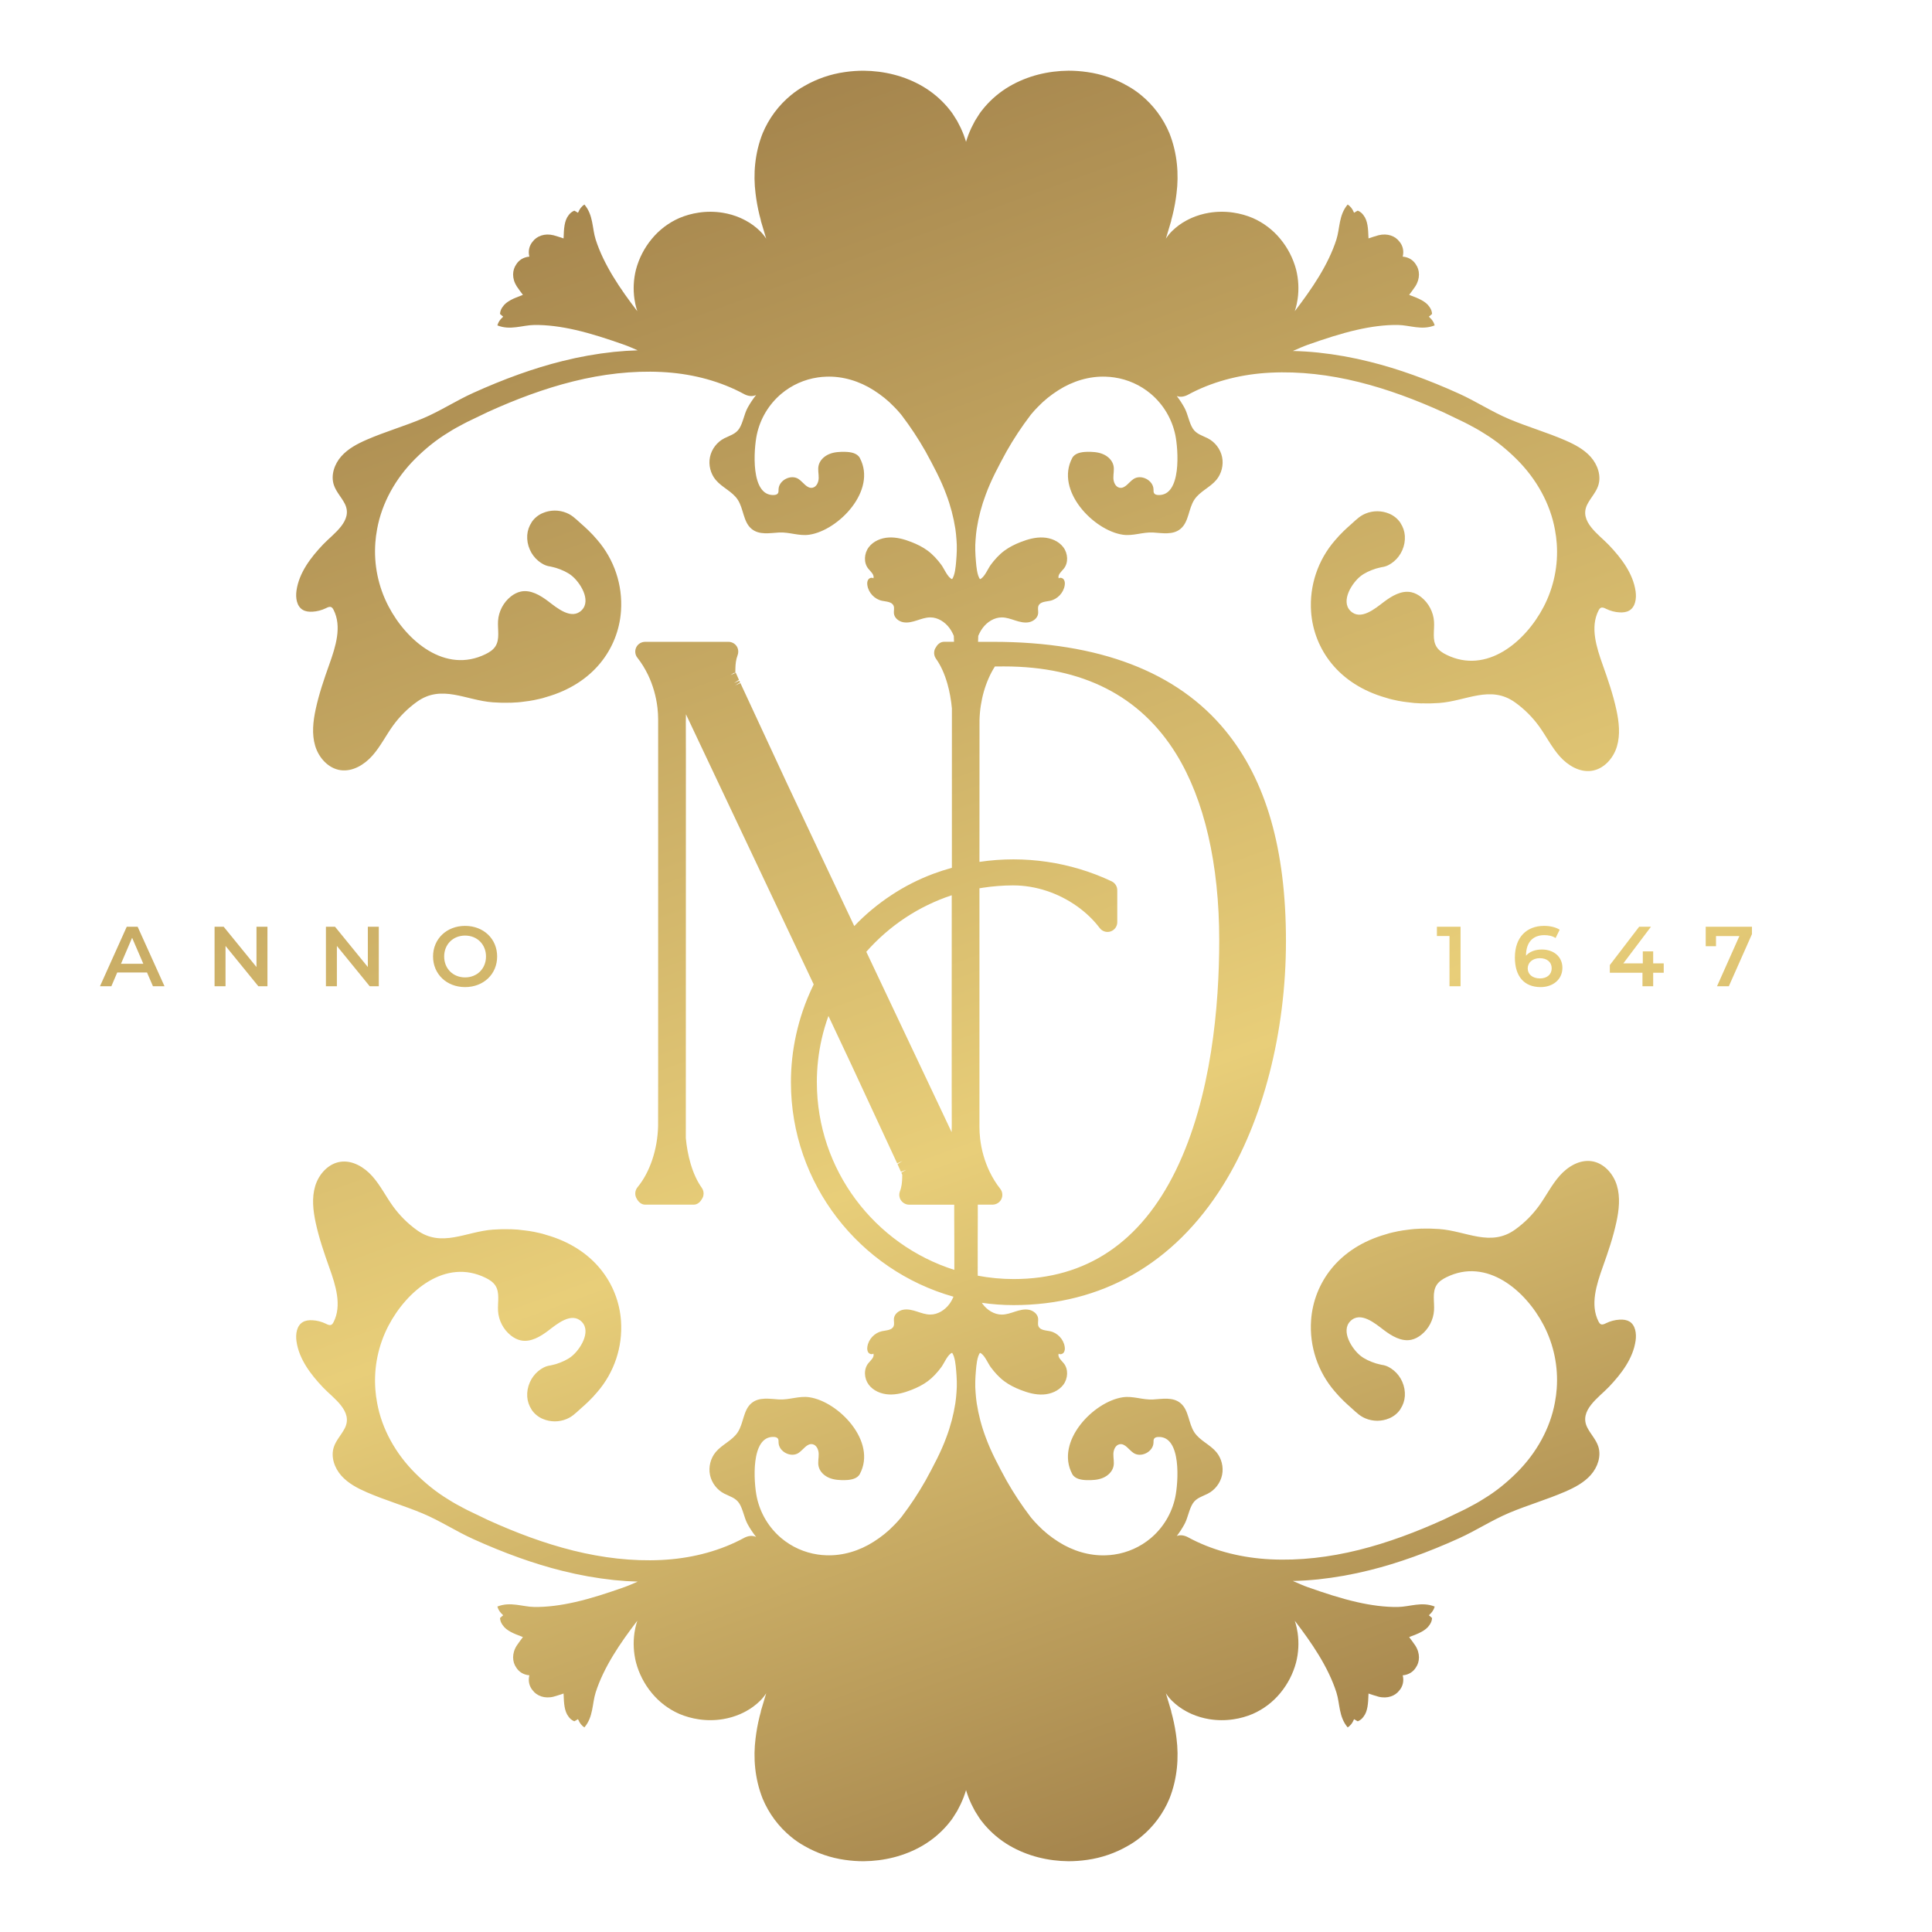 <svg xmlns="http://www.w3.org/2000/svg" xmlns:xlink="http://www.w3.org/1999/xlink" id="Lager_2" viewBox="0 0 250 250"><defs><linearGradient id="linear-gradient" x1="82.413" y1="18.776" x2="160.655" y2="233.747" gradientUnits="userSpaceOnUse"><stop offset="0" stop-color="#a5854d"></stop><stop offset=".599" stop-color="#e8ce79"></stop><stop offset=".998" stop-color="#a5854d"></stop></linearGradient></defs><g id="Components"><g id="_14c7e5bb-a1bf-4462-abca-d10095e62d52_1"><circle cx="125" cy="125" r="125" style="fill:none;"></circle><path d="M62.895,123.769c0-1.573-1.155-2.707-2.706-2.707-1.552,0-2.707,1.133-2.707,2.707s1.155,2.707,2.707,2.707c1.551,0,2.706-1.133,2.706-2.707Z" style="fill:none;"></path><path d="M199.311,126.607c.892,0,1.508-.506,1.508-1.309s-.606-1.309-1.54-1.309c-.925,0-1.562.561-1.562,1.32,0,.726.572,1.298,1.595,1.298Z" style="fill:none;"></path><path d="M210.838,171.004c-.369-.222-.818-.267-1.248-.244-.61.032-1.213.189-1.761.459-.214.105-.459.23-.677.134-.144-.064-.233-.209-.304-.349-1.102-2.161-.27-4.758.544-7.043.682-1.913,1.343-3.84,1.77-5.825.336-1.56.521-3.208.063-4.736-.459-1.529-1.69-2.913-3.269-3.142-1.56-.226-3.085.696-4.131,1.876-1.046,1.179-1.751,2.618-2.676,3.894-.855,1.181-1.901,2.223-3.085,3.073-3.2,2.3-6.315.19-9.834-.066-.747-.054-1.496-.071-2.245-.048l-.009-.007c-.64.016-1.278.07-1.911.164l-.556.073c-.165.02-.329.049-.491.087,0,0-.011-.001-.018-.002-.234.056-.496.105-.778.169-.295.062-.585.142-.87.239-3.061.864-5.416,2.439-7.031,4.413-1.565,1.91-2.497,4.26-2.667,6.724-.234,3.354.87,6.665,3.07,9.207,0,0,.007.001.01.011.356.424.734.829,1.132,1.214.35.341.664.617.913.835.498.469.8.715.816.724.318.293.684.529,1.081.697.991.417,2.109.415,3.098-.007.59-.248,1.094-.663,1.45-1.195,0,0,.001-.011.001-.019.326-.492.519-1.06.561-1.649.041-.641-.074-1.282-.336-1.868-.244-.565-.618-1.064-1.092-1.457-.205-.172-.427-.322-.664-.447-.266-.141-.555-.235-.854-.278l-.013-.001c-.017-.002-.045-.003-.076-.014-.067-.012-.133-.028-.197-.049l-.033-.01-.033-.002-.314-.083-.111-.027c-.793-.254-1.488-.577-1.998-.98-1.099-.861-2.6-3.191-1.343-4.48,1.319-1.352,3.253.31,4.324,1.122,1.045.791,2.307,1.552,3.588,1.272.466-.102.895-.338,1.269-.633.964-.761,1.583-1.943,1.659-3.168.071-1.123-.266-2.365.354-3.305.294-.447.766-.745,1.245-.982,5.227-2.582,10.238,1.695,12.586,6.202,1.317,2.528,1.902,5.372,1.692,8.214-.042.585-.117,1.167-.227,1.743l-.001.011c-.612,3.385-2.399,6.58-4.938,9.108-.643.644-1.322,1.253-2.033,1.823-.712.571-1.461,1.095-2.242,1.567l-.013.01-.017.009c-.646.42-1.343.793-2.081,1.179l-.023.011c-.107.057-.216.117-.325.169l-2.676,1.287c-3.595,1.631-7.28,3.022-11.046,3.957-3.766.935-7.614,1.399-11.402,1.211-.231-.01-.462-.026-.693-.042-3.519-.255-6.965-1.169-9.995-2.813l-.015-.011c-.124-.065-.254-.118-.388-.161-.139-.045-.283-.073-.429-.084-.138-.01-.277-.002-.413.026-.072.014-.14.04-.208.065.373-.486.709-1.001,1.003-1.541.442-.824.586-1.92,1.078-2.683.45-.7,1.228-.895,1.927-1.249.938-.475,1.64-1.393,1.853-2.422.213-1.03-.067-2.15-.739-2.959-.816-.982-2.133-1.483-2.84-2.546-.784-1.178-.709-2.887-1.798-3.791-.995-.826-2.362-.54-3.54-.475-1.387.077-2.587-.486-3.952-.281-3.76.565-8.761,5.718-6.521,9.927.337.632,1.169.775,1.884.792.708.018,1.435-.019,2.088-.292.654-.273,1.228-.819,1.371-1.513.107-.521-.033-1.06-.019-1.592.014-.532.274-1.139.795-1.244.721-.144,1.193.708,1.801,1.12.983.666,2.566-.147,2.597-1.334.005-.176-.015-.368.084-.513.106-.157.315-.206.504-.216,3.089-.169,2.615,5.964,2.227,7.798-.438,2.07-1.554,3.935-3.171,5.299-1.348,1.131-2.985,1.865-4.727,2.118-.359.053-.72.085-1.082.096-2.129.084-4.295-.567-6.158-1.76-.475-.302-.932-.63-1.371-.982-.44-.353-.855-.735-1.245-1.142l-.008-.006-.008-.009c-.292-.287-.569-.605-.851-.936-.041-.053-.085-.104-.126-.158l-.009-.013c-1.125-1.477-2.149-3.029-3.066-4.644-1.02-1.868-2.024-3.741-2.702-5.607-.541-1.43-.932-2.913-1.167-4.424-.066-.452-.114-.906-.143-1.355l-.003-.019c-.085-.943-.04-1.899.044-2.869.058-.667.145-1.728.518-2.274.57.187,1.039,1.373,1.399,1.855.505.677,1.072,1.312,1.751,1.819.644.481,1.374.837,2.123,1.13.929.364,1.916.638,2.913.586.997-.051,2.01-.467,2.608-1.265.598-.799.68-2.006.049-2.779-.312-.381-.808-.775-.656-1.243.203.155.522.051.667-.159.145-.211.152-.487.114-.74-.146-.968-.937-1.804-1.895-2.003-.555-.116-1.271-.117-1.495-.638-.132-.309-.01-.665-.045-.999-.061-.594-.629-1.037-1.216-1.142-.588-.106-1.188.053-1.757.236-.568.183-1.142.393-1.739.392-.977-.001-1.889-.587-2.47-1.372-.036-.049-.064-.103-.098-.153,1.341.192,2.71.297,4.103.297,11.401,0,20.771-5.36,27.099-15.502,5.176-8.298,8.145-19.816,8.145-31.601,0-11.884-2.561-20.79-7.828-27.226-6.244-7.63-16.355-11.499-30.05-11.499h-1.965c.008-.255.015-.52.026-.764.15-.362.335-.708.569-1.023.581-.786,1.493-1.371,2.47-1.372.597-.001,1.171.21,1.739.392.568.183,1.169.342,1.757.236.587-.105,1.155-.548,1.216-1.142.035-.334-.088-.69.045-.999.223-.521.939-.522,1.495-.638.958-.2,1.749-1.036,1.895-2.003.038-.253.031-.529-.114-.74s-.464-.314-.667-.159c-.153-.469.344-.862.656-1.243.632-.773.55-1.98-.049-2.779-.598-.799-1.612-1.214-2.608-1.265-.997-.052-1.984.222-2.913.586-.749.293-1.478.649-2.123,1.13-.679.507-1.247,1.142-1.751,1.819-.359.482-.828,1.667-1.399,1.855-.373-.546-.46-1.607-.518-2.274-.084-.971-.129-1.926-.044-2.869l.003-.019c.029-.45.076-.903.143-1.356.235-1.511.627-2.993,1.167-4.424.678-1.867,1.682-3.74,2.702-5.607.916-1.615,1.941-3.167,3.066-4.644l.009-.013c.041-.054.084-.105.126-.158.282-.332.559-.65.851-.937l.008-.009.008-.006c.389-.408.805-.789,1.245-1.143.439-.352.896-.68,1.371-.982,1.863-1.193,4.029-1.844,6.158-1.76.362.011.723.043,1.082.096,1.742.253,3.378.986,4.727,2.118,1.617,1.365,2.733,3.229,3.171,5.299.389,1.835.863,7.968-2.227,7.798-.19-.01-.398-.059-.504-.216-.099-.146-.079-.337-.084-.513-.031-1.187-1.614-2.001-2.597-1.334-.608.412-1.081,1.264-1.801,1.12-.522-.104-.781-.712-.795-1.244-.014-.532.127-1.07.019-1.592-.143-.694-.717-1.24-1.371-1.513-.654-.273-1.38-.31-2.088-.293-.715.018-1.547.161-1.884.793-2.24,4.209,2.76,9.362,6.521,9.927,1.365.205,2.565-.357,3.952-.281,1.178.065,2.545.352,3.54-.474,1.089-.904,1.014-2.612,1.798-3.791.708-1.063,2.024-1.564,2.84-2.546.672-.809.952-1.929.739-2.959-.213-1.03-.915-1.947-1.853-2.422-.698-.353-1.476-.549-1.927-1.249-.491-.763-.635-1.859-1.078-2.683-.295-.54-.631-1.054-1.003-1.541.068.026.136.051.208.065.136.027.275.036.413.026.146-.011.29-.04.429-.085.134-.043.263-.096.388-.161l.015-.011c3.03-1.644,6.476-2.558,9.995-2.813.231-.017.462-.032.693-.042,3.788-.188,7.636.276,11.402,1.211,3.766.935,7.451,2.326,11.046,3.957l2.676,1.287c.109.052.218.112.325.169l.023.01c.737.387,1.434.759,2.081,1.179l.017.009.013.01c.781.473,1.53.996,2.242,1.567.71.57,1.389,1.179,2.033,1.823,2.539,2.529,4.326,5.723,4.938,9.108l.001.011c.11.576.185,1.158.227,1.743.21,2.842-.376,5.686-1.692,8.214-2.348,4.508-7.359,8.784-12.586,6.203-.48-.237-.951-.535-1.245-.982-.62-.94-.284-2.182-.354-3.305-.077-1.226-.696-2.408-1.659-3.168-.374-.296-.803-.532-1.269-.633-1.281-.28-2.542.481-3.588,1.272-1.071.811-3.005,2.473-4.324,1.122-1.257-1.289.244-3.619,1.343-4.48.51-.403,1.205-.726,1.998-.98l.111-.027.314-.083.033-.002.033-.01c.065-.021.131-.037.197-.049.031-.01.059-.012.076-.013l.013-.001c.299-.043.587-.136.854-.277.236-.126.459-.275.664-.447.473-.393.847-.892,1.092-1.457.262-.586.377-1.227.336-1.868-.042-.589-.235-1.157-.561-1.649-.001-.008-.001-.018-.001-.018-.356-.532-.86-.947-1.45-1.195-.989-.422-2.107-.425-3.098-.007-.398.168-.764.404-1.081.697-.017.009-.318.256-.816.724-.249.217-.563.494-.913.835-.398.385-.776.79-1.132,1.214-.003.011-.01.011-.01.011-2.2,2.543-3.304,5.853-3.07,9.207.17,2.464,1.102,4.814,2.667,6.724,1.615,1.974,3.97,3.549,7.031,4.413.285.097.575.177.87.239.282.063.544.112.778.169.008-.001.018-.002.018-.002.162.038.326.067.491.087l.556.073c.633.093,1.272.148,1.911.164l.009-.007c.749.023,1.498.007,2.245-.048,3.518-.256,6.633-2.366,9.834-.066,1.184.851,2.229,1.893,3.085,3.073.925,1.277,1.63,2.715,2.676,3.894,1.046,1.179,2.571,2.101,4.131,1.876,1.58-.229,2.811-1.613,3.269-3.142.458-1.529.273-3.176-.063-4.736-.427-1.985-1.089-3.912-1.77-5.825-.814-2.285-1.647-4.882-.544-7.043.071-.14.16-.285.304-.349.218-.096.463.029.677.134.548.271,1.151.428,1.761.459.43.022.879-.023,1.248-.244.789-.475.936-1.563.808-2.475-.328-2.32-1.838-4.292-3.452-5.991-1.317-1.386-3.908-3.051-2.806-5.25.422-.843,1.123-1.544,1.42-2.438.422-1.269-.074-2.707-.961-3.709-.886-1.002-2.109-1.638-3.336-2.169-2.361-1.022-4.839-1.736-7.21-2.732-2.256-.948-4.286-2.293-6.518-3.302-3.965-1.794-7.847-3.207-11.556-4.124-2.188-.55-4.413-.946-6.657-1.186-1.136-.116-2.227-.183-3.276-.206.667-.287,1.322-.588,1.925-.8,2.123-.748,4.257-1.456,6.39-1.939,1.79-.406,3.582-.653,5.285-.627,1.526.022,3.074.726,4.754.053-.114-.419-.355-.774-.681-1.051-.015-.028-.039-.057-.065-.086.139-.108.276-.223.405-.349-.022-.36-.15-.66-.345-.917-.48-.736-1.515-1.127-2.445-1.477-.058-.022-.116-.046-.175-.07.265-.365.564-.735.792-1.09.654-1.017.598-2.115.067-2.861-.344-.553-.936-.934-1.691-.996.181-.735.008-1.418-.408-1.919-.54-.74-1.562-1.141-2.734-.844-.409.103-.854.27-1.284.405-.004-.063-.009-.126-.011-.188-.036-.993-.079-2.098-.624-2.787-.182-.267-.425-.483-.76-.618-.161.082-.312.175-.46.273-.019-.034-.039-.065-.06-.088-.159-.397-.419-.739-.78-.98-1.171,1.38-.995,3.071-1.458,4.525-.517,1.623-1.32,3.244-2.272,4.812-.928,1.528-2,3.009-3.116,4.47.094-.297.178-.597.246-.903.048-.218.088-.435.12-.652.185-1.28.118-2.585-.199-3.843-.387-1.451-1.083-2.801-2.041-3.958-.961-1.169-2.185-2.095-3.568-2.702-.806-.34-1.652-.576-2.518-.701-1.034-.153-2.087-.145-3.119.023-.769.126-1.52.345-2.236.654-.244.107-.486.226-.726.356-.674.362-1.293.818-1.839,1.355-.304.299-.571.63-.801.985l.178-.592.499-1.67.029-.105-.029.046c.27-.957.477-1.93.62-2.914.029-.201.056-.401.08-.603.319-2.503.102-5.223-.912-7.788-.804-1.934-2.072-3.64-3.693-4.966-.534-.438-1.106-.829-1.717-1.169-1.613-.928-3.389-1.538-5.231-1.796-.803-.117-1.613-.177-2.424-.177-2.623.026-5.285.644-7.661,2.035-1.213.713-2.299,1.623-3.211,2.694l-.009.01-.008.012c-.186.24-.428.504-.654.85l-.563.891s-.463.896-.464.903c-.161.329-.274.65-.399.935l-.002.011-.001.01c-.108.28-.201.565-.287.853-.086-.288-.18-.573-.287-.853l-.001-.01-.002-.011c-.124-.285-.238-.606-.399-.935-.001-.007-.464-.903-.464-.903l-.563-.89c-.226-.346-.468-.61-.654-.85l-.008-.012-.009-.009c-.913-1.071-1.998-1.981-3.211-2.694-2.377-1.391-5.039-2.009-7.661-2.035-.811.001-1.621.06-2.424.177-1.843.258-3.618.868-5.231,1.796-.611.34-1.183.731-1.717,1.169-1.621,1.327-2.889,3.032-3.693,4.966-1.014,2.565-1.23,5.285-.912,7.788.024.201.051.402.08.603.143.984.35,1.957.62,2.914l-.029-.046.029.105.499,1.67.178.592c-.23-.355-.497-.686-.801-.985-.546-.536-1.165-.992-1.839-1.355-.24-.13-.482-.249-.726-.356-.716-.309-1.467-.529-2.236-.654-1.032-.169-2.084-.177-3.119-.023-.866.126-1.712.361-2.518.701-1.383.607-2.607,1.533-3.568,2.702-.958,1.157-1.654,2.507-2.041,3.958-.317,1.258-.385,2.563-.199,3.843.032.216.071.433.12.652.067.306.151.606.246.903-1.116-1.46-2.188-2.942-3.116-4.47-.953-1.569-1.755-3.189-2.272-4.812-.463-1.455-.287-3.145-1.458-4.525-.362.241-.621.583-.78.98-.022.023-.042.054-.061.088-.147-.098-.299-.19-.46-.273-.335.135-.578.352-.76.618-.546.689-.588,1.794-.624,2.787-.002.062-.007.125-.011.188-.43-.135-.875-.302-1.284-.405-1.172-.297-2.195.104-2.734.844-.415.501-.589,1.184-.408,1.919-.755.062-1.347.443-1.691.996-.53.747-.586,1.844.067,2.861.228.355.527.724.792,1.09-.058.023-.117.048-.175.07-.93.349-1.965.741-2.445,1.477-.195.257-.323.556-.345.917.129.127.265.241.405.349-.026.029-.05.058-.065.086-.326.277-.568.632-.681,1.051,1.68.672,3.228-.031,4.754-.053,1.703-.025,3.495.221,5.285.627,2.132.484,4.267,1.191,6.39,1.939.543.191,1.13.455,1.729.715-.99.027-2.015.092-3.08.201-2.244.24-4.468.637-6.657,1.186-3.708.917-7.591,2.33-11.556,4.124-2.231,1.009-4.261,2.354-6.518,3.302-2.371.996-4.849,1.71-7.21,2.732-1.227.531-2.45,1.168-3.336,2.169s-1.383,2.44-.961,3.709c.298.895.998,1.595,1.421,2.438,1.102,2.2-1.489,3.864-2.806,5.25-1.614,1.699-3.124,3.671-3.452,5.991-.129.912.019,2.0.808,2.475.369.222.818.266,1.248.244.61-.032,1.213-.189,1.762-.459.214-.105.459-.231.677-.134.144.064.232.209.304.349,1.102,2.161.27,4.758-.544,7.043-.682,1.913-1.343,3.839-1.77,5.825-.336,1.56-.521,3.208-.063,4.737.458,1.529,1.69,2.913,3.269,3.142,1.56.226,3.085-.696,4.131-1.876,1.046-1.179,1.751-2.617,2.676-3.894.855-1.18,1.901-2.222,3.085-3.073,3.2-2.3,6.315-.19,9.834.066.747.055,1.496.071,2.245.048l.009.007c.64-.016,1.278-.07,1.911-.164l.556-.073c.165-.02.329-.049.49-.087,0,0,.011.001.019.001.234-.056.496-.105.778-.169.295-.062.585-.142.87-.239,3.061-.864,5.416-2.439,7.031-4.413,1.565-1.91,2.497-4.26,2.667-6.724.234-3.354-.87-6.665-3.07-9.207,0,0-.007-.001-.01-.011-.356-.424-.734-.83-1.132-1.214-.351-.341-.664-.617-.913-.835-.498-.468-.8-.715-.816-.724-.318-.293-.684-.529-1.081-.697-.991-.418-2.109-.415-3.098.007-.59.248-1.094.663-1.45,1.195,0,0-.001.011-.002.019-.326.492-.519,1.06-.561,1.648-.041.641.074,1.282.336,1.868.244.565.618,1.064,1.092,1.457.205.172.427.321.664.447.267.141.555.234.854.277l.013.001c.017.001.045.003.076.014.067.012.133.028.197.049l.033.011.033.002.313.083.111.027c.793.254,1.488.577,1.998.98,1.099.861,2.601,3.191,1.343,4.479-1.319,1.352-3.253-.31-4.324-1.121-1.045-.792-2.307-1.552-3.588-1.272-.466.102-.895.338-1.269.633-.964.761-1.583,1.943-1.659,3.168-.071,1.123.266,2.365-.354,3.305-.294.447-.766.745-1.245.982-5.227,2.582-10.238-1.695-12.586-6.203-1.317-2.527-1.903-5.372-1.692-8.214.042-.585.117-1.167.227-1.743l.001-.011c.612-3.385,2.4-6.579,4.938-9.108.644-.645,1.322-1.253,2.033-1.823.712-.571,1.461-1.094,2.242-1.567l.013-.01.017-.009c.646-.42,1.343-.793,2.081-1.18l.023-.01c.107-.058.216-.117.325-.169l2.676-1.287c3.595-1.631,7.28-3.022,11.046-3.957,3.766-.935,7.614-1.399,11.402-1.211.231.01.462.025.693.042,3.519.255,6.965,1.169,9.995,2.813l.015.01c.124.065.254.118.388.161.139.045.283.073.429.084.138.01.277.002.413-.026.111-.022.216-.062.316-.111-.415.526-.789,1.085-1.112,1.676-.442.825-.586,1.921-1.078,2.683-.45.699-1.228.895-1.927,1.248-.938.475-1.64,1.393-1.853,2.422-.213,1.03.067,2.15.739,2.959.816.982,2.133,1.483,2.84,2.546.784,1.178.709,2.887,1.798,3.791.995.826,2.362.539,3.54.474,1.387-.077,2.587.486,3.952.281,3.76-.566,8.761-5.718,6.521-9.927-.337-.632-1.169-.775-1.884-.792-.708-.018-1.435.019-2.088.292-.654.273-1.228.819-1.371,1.513-.107.521.033,1.06.019,1.592-.014.532-.273,1.139-.795,1.244-.721.144-1.193-.708-1.801-1.12-.983-.666-2.566.147-2.597,1.334-.005.176.015.368-.084.513-.106.157-.315.206-.504.216-3.089.169-2.615-5.964-2.227-7.798.438-2.07,1.554-3.935,3.171-5.299,1.348-1.131,2.985-1.865,4.727-2.118.359-.053.72-.085,1.082-.096,2.129-.084,4.295.567,6.158,1.76.475.302.932.63,1.371.982.44.353.855.735,1.245,1.142l.008.006.008.009c.292.287.569.605.851.936.041.053.085.104.126.158l.009.013c1.125,1.477,2.149,3.029,3.066,4.644,1.02,1.867,2.024,3.741,2.702,5.607.541,1.43.932,2.913,1.167,4.424.066.452.114.906.143,1.355l.003.019c.085.943.04,1.899-.044,2.87-.058.667-.145,1.728-.518,2.274-.57-.187-1.039-1.373-1.399-1.855-.505-.677-1.072-1.312-1.751-1.819-.644-.481-1.374-.837-2.123-1.13-.929-.364-1.916-.637-2.913-.586-.997.051-2.01.466-2.608,1.265-.598.799-.68,2.006-.049,2.779.312.381.808.775.656,1.243-.203-.155-.522-.052-.667.159s-.152.487-.114.74c.146.967.937,1.804,1.895,2.003.555.116,1.272.117,1.495.638.132.309.01.664.045.999.061.594.629,1.037,1.216,1.142.588.105,1.188-.054,1.757-.237.568-.183,1.142-.393,1.739-.392.977.001,1.889.587,2.47,1.372.234.316.419.661.569,1.023.011.244.017.509.026.764h-1.305c-.179,0-.447.051-.711.291-.144.13-.278.309-.418.568-.056.107-.096.222-.116.331-.069.344.008.705.213.992.612.853,1.11,1.944,1.48,3.242.288,1.01.485,2.106.584,3.193l-.004,20.628c-.836.231-1.638.489-2.391.77-1.903.709-3.731,1.639-5.434,2.763-1.785,1.179-3.4,2.526-4.804,4.008-3.076-6.502-6.149-13.012-8.758-18.569l-5.977-12.874-.683.309.638-.408-.093-.206-.682.312.629-.431-.407-.916-.682.31h0s.437-.291.437-.291h.186v-.124l.011-.007-.011-.023c.001-.164.003-.329.01-.498.015-.458.06-1.058.285-1.638.055-.14.083-.295.083-.459,0-.165-.025-.312-.071-.432-.037-.106-.09-.207-.144-.284-.15-.223-.368-.389-.633-.483-.144-.05-.281-.074-.418-.074h-10.792l-.208.022c-.408.067-.759.328-.936.696-.102.212-.144.449-.118.691.026.24.12.465.266.647.525.665.988,1.412,1.376,2.218.632,1.315,1.055,2.793,1.225,4.273.058.505.087,1.015.087,1.514v46.828l-.007,5.793c-.073,3.019-1.068,5.972-2.664,7.9-.31.378-.377.907-.169,1.35.271.572.689.899,1.149.899h6.304c.178,0,.446-.051.707-.289.146-.131.281-.31.415-.559.06-.11.102-.228.123-.342.069-.344-.008-.706-.213-.992-.593-.826-1.08-1.881-1.448-3.134-.305-1.042-.513-2.174-.616-3.302l.01-49.317-.01-4.532.005-.29c.003-.24.008-.472.014-.696.427.906.886,1.878,1.372,2.908l15.157,32.044c-.557,1.145-1.031,2.291-1.411,3.412-.684,2.015-1.145,4.1-1.373,6.196-.108,1.01-.164,2.035-.164,3.046,0,13.199,8.916,24.348,21.039,27.76-.143.33-.313.647-.528.938-.581.785-1.493,1.371-2.47,1.372-.597.001-1.171-.21-1.739-.393-.568-.183-1.169-.342-1.757-.236-.587.106-1.155.549-1.216,1.142-.035.334.088.69-.045.999-.223.521-.939.522-1.495.638-.958.2-1.749,1.036-1.895,2.003-.038.253-.031.529.114.74.145.21.464.314.667.159.153.469-.344.862-.656,1.243-.632.773-.55,1.98.049,2.779.598.799,1.612,1.214,2.608,1.265.997.051,1.984-.222,2.913-.586.749-.293,1.478-.649,2.123-1.13.679-.507,1.247-1.142,1.751-1.819.359-.482.828-1.667,1.399-1.855.373.546.46,1.607.518,2.274.084.971.129,1.926.044,2.87l-.003.019c-.029.45-.076.903-.143,1.355-.235,1.511-.627,2.994-1.167,4.424-.678,1.867-1.682,3.74-2.702,5.607-.916,1.615-1.941,3.167-3.066,4.644l-.009.013c-.041.053-.084.105-.126.158-.282.332-.559.65-.851.936l-.008.009-.008.006c-.389.408-.805.789-1.245,1.142-.439.352-.896.68-1.371.982-1.863,1.193-4.029,1.844-6.158,1.76-.362-.011-.723-.043-1.082-.096-1.742-.253-3.378-.986-4.727-2.118-1.617-1.365-2.733-3.229-3.171-5.299-.389-1.835-.863-7.968,2.227-7.798.19.01.398.059.504.216.099.146.079.337.084.513.031,1.187,1.614,2.001,2.597,1.334.608-.412,1.081-1.264,1.801-1.12.522.104.781.712.795,1.244.014.532-.127,1.071-.019,1.592.143.694.717,1.24,1.371,1.513.654.273,1.38.31,2.088.292.715-.018,1.547-.161,1.884-.792,2.24-4.209-2.76-9.362-6.521-9.927-1.365-.205-2.565.357-3.952.281-1.178-.065-2.545-.351-3.54.474-1.089.904-1.014,2.613-1.798,3.791-.708,1.063-2.024,1.564-2.84,2.546-.672.809-.952,1.929-.739,2.959.213,1.03.915,1.947,1.853,2.422.698.354,1.476.55,1.927,1.249.491.763.635,1.859,1.078,2.683.323.591.696,1.15,1.112,1.677-.101-.049-.206-.089-.317-.111-.136-.028-.275-.036-.413-.026-.146.011-.29.04-.429.084-.134.043-.263.097-.388.161l-.015.01c-3.03,1.644-6.476,2.558-9.995,2.813-.23.017-.462.032-.693.042-3.788.188-7.636-.276-11.402-1.211-3.765-.935-7.451-2.326-11.046-3.958l-2.676-1.287c-.109-.052-.218-.112-.325-.169l-.023-.01c-.737-.387-1.434-.759-2.081-1.18l-.017-.009-.013-.01c-.781-.473-1.53-.996-2.242-1.567-.711-.57-1.389-1.179-2.033-1.823-2.539-2.529-4.326-5.723-4.938-9.108l-.001-.011c-.11-.576-.186-1.158-.227-1.743-.21-2.842.376-5.686,1.692-8.214,2.348-4.508,7.359-8.784,12.586-6.203.479.237.951.535,1.245.982.62.94.284,2.182.354,3.305.077,1.226.696,2.408,1.659,3.168.374.296.803.532,1.269.633,1.281.279,2.543-.48,3.588-1.272,1.071-.811,3.005-2.473,4.324-1.122,1.258,1.289-.244,3.619-1.343,4.48-.509.403-1.205.726-1.998.98l-.111.027-.313.083-.033.002-.033.01c-.065.021-.131.037-.197.049-.031.01-.059.012-.076.013l-.013.001c-.299.043-.587.137-.854.277-.236.126-.459.275-.664.447-.473.393-.847.892-1.092,1.457-.262.586-.377,1.227-.336,1.868.042.589.235,1.157.561,1.649.001.008.002.018.002.018.356.532.86.947,1.45,1.195.989.422,2.107.425,3.098.007.398-.168.764-.404,1.081-.697.017-.009.318-.256.816-.724.249-.217.563-.494.913-.835.398-.384.776-.79,1.132-1.214.003-.011.01-.011.01-.011,2.2-2.543,3.304-5.853,3.07-9.207-.17-2.464-1.102-4.814-2.667-6.724-1.615-1.974-3.97-3.549-7.031-4.413-.285-.097-.575-.177-.87-.239-.283-.063-.544-.112-.778-.169-.008.001-.019.002-.019.002-.162-.038-.325-.067-.49-.087l-.556-.073c-.633-.093-1.272-.148-1.911-.164l-.009.007c-.749-.022-1.498-.006-2.245.048-3.518.256-6.633,2.366-9.834.066-1.184-.851-2.229-1.893-3.085-3.073-.925-1.277-1.63-2.715-2.676-3.894-1.046-1.179-2.571-2.101-4.131-1.876-1.58.229-2.811,1.613-3.269,3.142-.459,1.529-.273,3.176.063,4.737.427,1.985,1.089,3.912,1.77,5.825.815,2.285,1.647,4.882.544,7.043-.071.14-.16.286-.304.349-.218.096-.464-.029-.677-.134-.548-.27-1.151-.427-1.762-.459-.429-.022-.879.023-1.248.244-.789.475-.936,1.563-.808,2.475.328,2.32,1.838,4.292,3.452,5.991,1.317,1.386,3.908,3.051,2.806,5.25-.423.843-1.123,1.543-1.421,2.438-.422,1.27.074,2.708.961,3.709.887,1.002,2.109,1.638,3.336,2.169,2.361,1.022,4.839,1.736,7.21,2.732,2.256.948,4.286,2.293,6.518,3.302,3.965,1.794,7.847,3.207,11.556,4.124,2.189.55,4.413.946,6.657,1.186,1.066.109,2.091.174,3.08.201-.599.26-1.186.524-1.729.715-2.123.748-4.257,1.456-6.39,1.939-1.79.406-3.582.653-5.285.627-1.526-.023-3.074-.726-4.754-.054.113.419.355.774.681,1.051.015.028.038.057.065.086-.139.108-.275.223-.405.349.022.36.15.66.345.917.48.736,1.515,1.127,2.445,1.477.058.022.117.046.175.07-.265.365-.564.734-.792,1.09-.654,1.017-.597,2.114-.067,2.861.344.553.936.934,1.691.996-.181.736-.007,1.418.408,1.92.54.74,1.562,1.141,2.734.844.409-.103.854-.27,1.284-.406.004.063.009.126.011.188.036.993.079,2.098.624,2.787.182.267.425.483.76.618.161-.082.312-.175.46-.273.019.034.039.065.061.088.159.397.419.739.78.979,1.171-1.38.995-3.071,1.458-4.525.517-1.623,1.319-3.244,2.272-4.812.928-1.528,2-3.009,3.116-4.47-.094.297-.178.597-.246.903-.048.218-.088.435-.12.652-.185,1.28-.118,2.585.199,3.843.387,1.451,1.083,2.801,2.041,3.958.961,1.169,2.185,2.095,3.568,2.702.806.34,1.652.575,2.518.701,1.034.154,2.087.146,3.119-.023.769-.126,1.52-.345,2.236-.654.244-.107.486-.226.726-.356.674-.362,1.293-.818,1.839-1.355.304-.299.571-.63.801-.985l-.178.592-.499,1.67-.029.105.029-.046c-.27.957-.477,1.93-.62,2.914-.029.2-.056.401-.08.603-.319,2.503-.102,5.223.912,7.788.804,1.934,2.072,3.64,3.693,4.967.534.438,1.106.828,1.717,1.169,1.613.928,3.389,1.537,5.231,1.796.803.118,1.613.177,2.424.177,2.623-.026,5.285-.645,7.661-2.035,1.213-.713,2.299-1.624,3.211-2.694l.009-.009.008-.012c.186-.24.428-.504.654-.85l.563-.89s.463-.896.464-.904c.161-.328.274-.65.399-.935l.002-.011.001-.01c.108-.28.201-.566.287-.853.086.287.18.573.287.853l.001.01.002.011c.124.285.238.607.399.935.001.007.464.903.464.903l.563.89c.226.345.468.609.654.85l.008.012.009.009c.913,1.071,1.998,1.981,3.211,2.694,2.377,1.39,5.039,2.009,7.661,2.035.811-.001,1.621-.06,2.424-.177,1.843-.259,3.618-.868,5.231-1.796.611-.34,1.183-.731,1.717-1.168,1.621-1.327,2.889-3.033,3.693-4.967,1.014-2.565,1.23-5.285.912-7.788-.024-.201-.051-.402-.08-.603-.143-.984-.35-1.957-.62-2.914l.029.046-.029-.105-.499-1.67-.178-.592c.23.355.497.686.801.985.546.536,1.165.993,1.839,1.355.24.13.482.249.726.356.716.309,1.467.529,2.236.655,1.032.169,2.084.176,3.119.023.866-.125,1.712-.361,2.518-.701,1.383-.607,2.607-1.533,3.568-2.702.958-1.157,1.654-2.507,2.041-3.958.317-1.258.385-2.563.199-3.843-.032-.216-.071-.433-.12-.651-.067-.306-.151-.606-.246-.903,1.116,1.46,2.188,2.942,3.116,4.47.953,1.569,1.755,3.189,2.272,4.812.463,1.455.287,3.145,1.458,4.525.362-.241.621-.583.78-.979.022-.023.041-.054.06-.088.147.098.299.19.46.273.335-.136.578-.352.76-.618.546-.689.588-1.794.624-2.787.002-.062.007-.125.011-.188.43.136.875.302,1.284.406,1.172.297,2.195-.104,2.734-.844.416-.501.589-1.184.408-1.92.755-.062,1.347-.443,1.691-.996.53-.747.586-1.843-.067-2.861-.228-.355-.527-.724-.792-1.09.058-.023.117-.048.175-.07.93-.349,1.965-.741,2.445-1.477.195-.257.323-.556.345-.917-.129-.127-.265-.241-.405-.349.026-.029.05-.058.065-.086.325-.277.567-.632.681-1.051-1.68-.672-3.228.031-4.754.054-1.703.025-3.495-.221-5.285-.627-2.132-.484-4.266-1.191-6.39-1.939-.602-.212-1.258-.513-1.925-.8,1.049-.023,2.14-.09,3.276-.206,2.244-.24,4.468-.637,6.657-1.186,3.708-.917,7.591-2.331,11.556-4.124,2.231-1.01,4.262-2.354,6.518-3.302,2.371-.996,4.849-1.71,7.21-2.732,1.228-.531,2.45-1.168,3.336-2.169.887-1.002,1.383-2.44.961-3.709-.298-.895-.998-1.595-1.42-2.438-1.102-2.2,1.489-3.864,2.806-5.25,1.614-1.699,3.124-3.671,3.452-5.991.129-.912-.019-2-.808-2.475ZM126.513,161.852l.001-1.534c.001-.039.001-.078.001-.117 0-.13.001-.261.002-.39.003-.563.005-1.129.007-1.695.001-.168.002-.334.002-.502l-.001-1.731h1.907l.208-.022c.408-.068.758-.328.933-.69.106-.216.148-.458.122-.69-.024-.238-.116-.464-.266-.655-.525-.665-.988-1.412-1.376-2.218-.632-1.315-1.055-2.793-1.225-4.273-.058-.505-.087-1.015-.087-1.514v-30.877c.157-.027.315-.054.473-.077,1.265-.192,2.554-.292,3.829-.298h.057c2.9,0,5.849.968,8.309,2.728,1.131.809,2.106,1.749,2.897,2.795.329.434.895.606,1.409.434.515-.173.86-.654.86-1.197v-4.141c0-.483-.282-.931-.721-1.141-5.253-2.494-11.281-3.395-17.112-2.52l.007-18.327c.061-2.554.784-5.065,1.992-6.96.406-.004.81-.005,1.206-.005,10.129,0,17.617,3.812,22.256,11.332,3.642,5.9,5.566,14.239,5.566,24.116,0,8.323-.974,20.241-5.614,29.756-4.555,9.335-11.615,14.069-20.985,14.069-1.588,0-3.14-.153-4.647-.433-.001-.056-.003-.108-.003-.165-.002-.124-.003-.246-.005-.372l.001-2.685ZM94.618,87.605h0s0-0.0 0-0l-0.0 0ZM123.154,115.847l-.006,25.138.01,4.54-.004.282c-.003.24-.008.472-.014.696-.427-.907-.887-1.881-1.376-2.916l-9.665-20.426c2.997-3.397,6.794-5.908,11.055-7.315ZM105.699,140.038c0-1.891.213-3.785.633-5.628.223-.981.514-1.966.867-2.945,1.018,2.159,2.001,4.25,2.937,6.241l5.958,12.835.683-.309h0s-.639.408-.639.408l.443.993.7-.271-.652.378.121.278c-.001.164-.004.329-.01.495-.016.459-.062,1.06-.289,1.647-.072.191-.099.399-.072.624.008.052.021.102.03.134l.039.141c.036.096.084.188.142.273.095.138.219.256.367.351.208.132.443.202.681.202h5.838l-0,1.731c0,.169.002.334.002.502.001.567.003,1.132.007,1.695.001.129.001.26.002.39,0,.039 0.0.078.001.117l.001,1.534.001,2.469c-10.302-3.266-17.789-12.916-17.789-24.284ZM16.402,119.918l-3.465,7.701h1.474l.76-1.782h3.851l.769,1.782h1.496l-3.477-7.701h-1.408ZM15.654,124.715l1.441-3.367,1.452,3.367h-2.894ZM33.189,119.918h1.419v7.701h-1.177l-4.247-5.215v5.215h-1.419v-7.701h1.177l4.247,5.215v-5.215ZM43.593,122.404v5.215h-1.419v-7.701h1.177l4.247,5.215v-5.215h1.419v7.701h-1.177l-4.247-5.215ZM64.33,123.769c0-2.288-1.761-3.96-4.147-3.96s-4.147,1.683-4.147,3.96,1.76,3.96,4.147,3.96,4.147-1.672,4.147-3.96ZM57.475,123.769c0-1.573,1.155-2.707,2.707-2.707,1.551,0,2.706,1.133,2.706,2.707s-1.155,2.707-2.706,2.707c-1.552,0-2.707-1.133-2.707-2.707ZM187.564,127.619v-6.502h-1.628v-1.199h3.059v7.701h-1.431ZM199.831,121.007c.539,0,1.045.099,1.463.374l.528-1.078c-.518-.33-1.255-.495-2.024-.495-2.233,0-3.773,1.452-3.773,4.092,0,2.476,1.231,3.829,3.333,3.829,1.573,0,2.816-.968,2.816-2.497,0-1.441-1.133-2.366-2.651-2.366-.858,0-1.595.264-2.058.803v-.011c0-1.75.914-2.651,2.366-2.651ZM199.248,123.989c.935,0,1.54.506,1.54,1.309s-.616,1.309-1.508,1.309c-1.022,0-1.595-.572-1.595-1.298,0-.759.638-1.32,1.562-1.32ZM213.921,124.66h1.364v1.21h-1.364v1.749h-1.386v-1.749h-4.225v-.99l3.796-4.962h1.529l-3.576,4.742h2.519v-1.551h1.342v1.551ZM226.703,119.918v.957l-2.992,6.744h-1.529l2.894-6.491h-3.025v1.309h-1.332v-2.519h5.985Z" style="fill:url(#linear-gradient);"></path></g></g></svg>